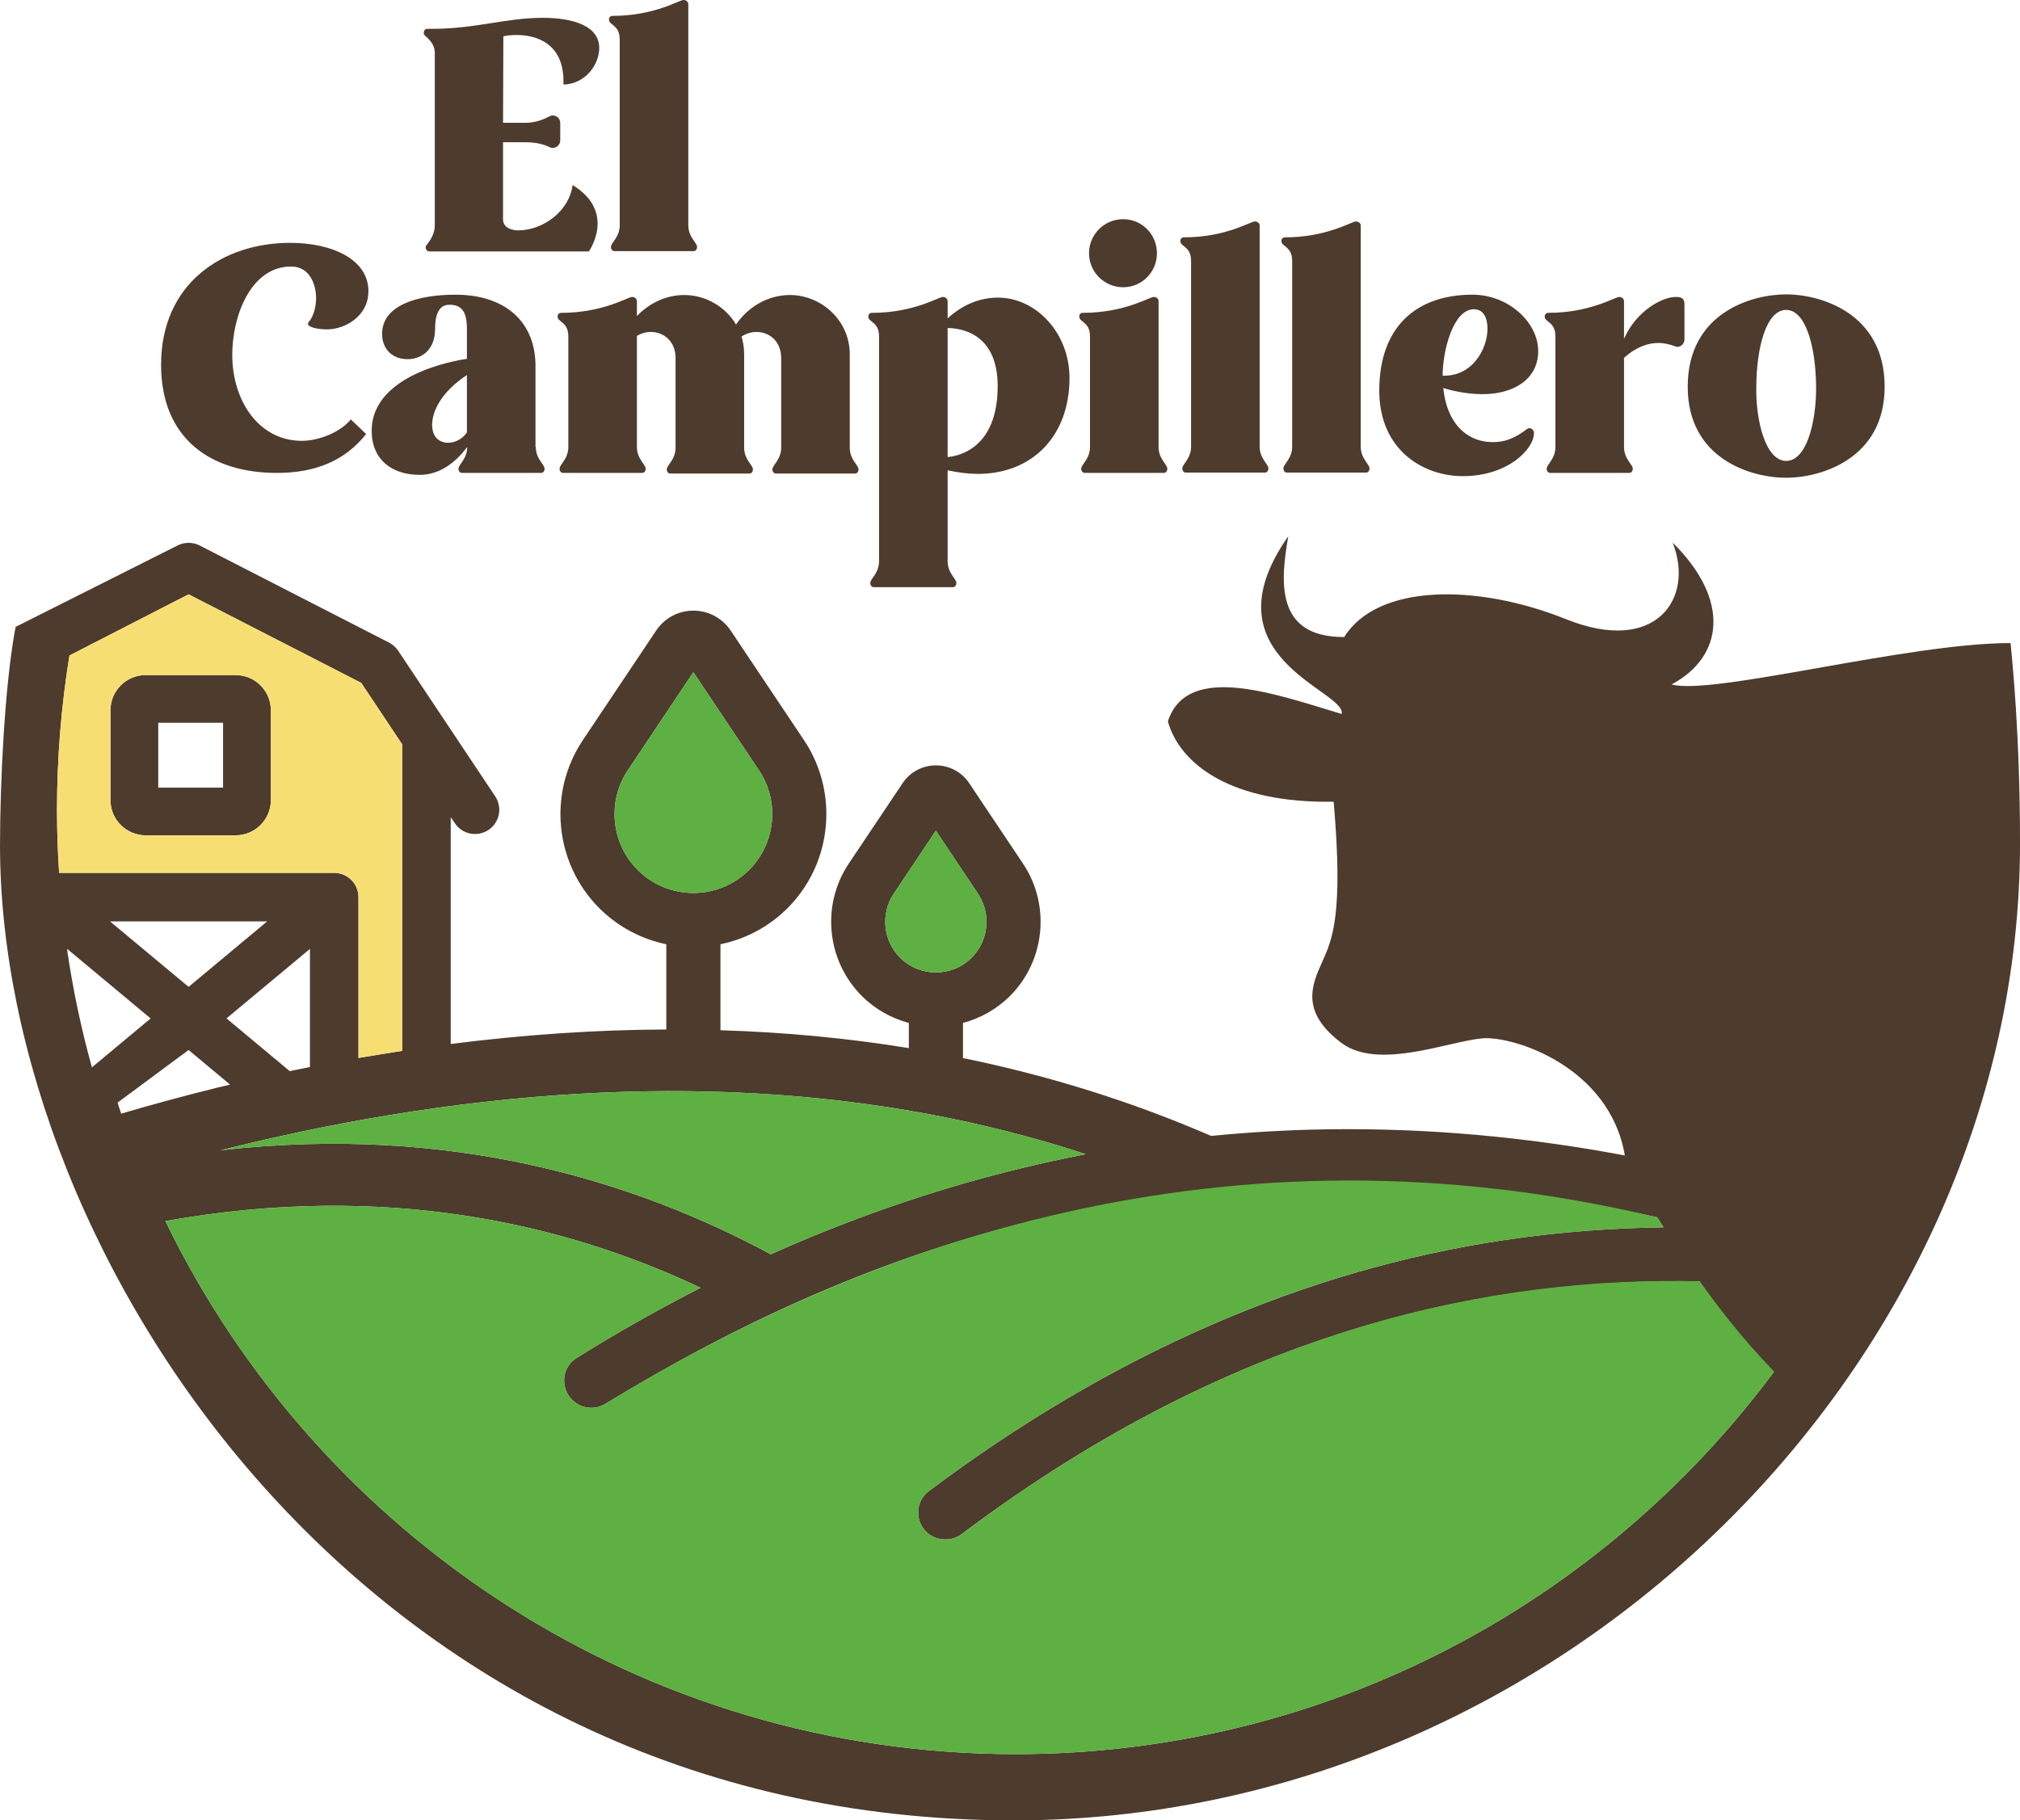<?xml version="1.0" encoding="UTF-8"?><svg id="b" xmlns="http://www.w3.org/2000/svg" viewBox="0 0 373.021 336.235"><g id="c"><g><path d="m57.17,59.28c.66-.838,1.201-2.513,1.201-4.189,0-2.394-1.08-5.866-4.621-5.866-7.442,0-10.862,9.158-10.862,16.279,0,8.62,4.981,15.921,12.842,15.921,3.121,0,7.082-1.556,9.062-3.95l2.821,2.694c-3.901,4.907-9.301,7.182-16.504,7.182-12.002,0-21.363-6.164-21.363-19.991,0-15.022,11.402-22.504,23.824-22.504,7.862,0,14.463,3.112,14.463,8.918,0,4.728-4.441,7.063-7.621,7.063-1.861,0-3.541-.419-3.541-1.018,0-.181.12-.36.3-.54Zm41.774,23.283c0,2.215,1.62,3.232,1.62,4.01,0,.419-.24.778-.66.778h-14.583c-.42,0-.66-.359-.66-.778,0-.778,1.62-1.795,1.62-4.01-.6.718-3.66,5.147-8.762,5.147-5.161,0-8.881-2.813-8.881-8.139,0-11.073,17.583-13.287,17.583-13.287v-5.507c0-3.053-.839-4.489-3.241-4.489-2.159,0-2.64,2.275-2.64,4.489,0,3.891-2.521,5.566-5.101,5.566-2.701,0-4.681-1.795-4.681-4.669,0-5.386,6.722-7.242,13.563-7.242,8.762,0,14.524,4.608,14.763,12.689v15.443h.06Zm-12.723-13.287c-4.561,2.992-6.421,6.523-6.421,9.217,0,2.275,1.38,3.292,2.94,3.292,1.32,0,2.7-.719,3.481-1.916v-10.593Zm70.7-3.831c0-6.345-5.341-10.953-11.042-10.953-3.901,0-7.623,2.035-9.963,5.447-1.98-3.351-5.7-5.447-9.541-5.447-3.301,0-6.422,1.437-8.762,3.891v-2.754c0-.478-.42-.778-.901-.778-.78,0-5.34,2.933-13.082,2.933-.42,0-.66.299-.66.657,0,.3.119.54.36.719.779.659,1.62,1.137,1.62,2.992v20.41c0,2.215-1.62,3.232-1.62,4.01,0,.419.24.778.66.778h14.583c.42,0,.66-.359.66-.778,0-.778-1.62-1.795-1.62-4.01v-20.529c.839-.479,1.68-.719,2.58-.719,2.341,0,4.561,1.676,4.561,4.848v16.519c0,2.215-1.62,3.232-1.62,4.01,0,.419.24.778.66.778h14.583c.42,0,.66-.359.66-.778,0-.778-1.62-1.795-1.62-4.01v-17.237c0-1.138-.181-2.275-.481-3.292.841-.538,1.801-.838,2.76-.838,2.341,0,4.561,1.676,4.561,4.848v16.519c0,2.215-1.62,3.232-1.62,4.01,0,.419.24.778.66.778h14.583c.42,0,.66-.359.66-.778,0-.778-1.62-1.795-1.62-4.01v-17.237Zm40.576,4.369c0,10.833-6.961,17.716-16.923,17.716-1.801,0-3.601-.24-5.581-.659v16.794c0,2.215,1.62,3.232,1.62,4.01,0,.419-.24.778-.66.778h-14.583c-.42,0-.66-.359-.66-.778,0-.778,1.62-1.795,1.62-4.01v-41.512c0-1.856-.841-2.334-1.62-2.992-.241-.179-.36-.419-.36-.719,0-.359.24-.657.66-.657,7.742,0,12.302-2.933,13.082-2.933.481,0,.901.3.901.778v3.173c2.94-2.694,6.181-3.831,9.301-3.831,6.961,0,13.202,6.464,13.202,14.843Zm-13.263,1.497c0-9.876-6.961-10.714-9.241-10.714v23.821c1.499-.12,9.241-1.198,9.241-13.108Zm23.17-18.256c3.481,0,6.241-2.813,6.241-6.284s-2.76-6.285-6.241-6.285-6.301,2.813-6.301,6.285,2.821,6.284,6.301,6.284Zm6.542,2.573c0-.478-.42-.778-.901-.778-.78,0-5.34,2.933-13.082,2.933-.42,0-.66.299-.66.657,0,.3.119.54.36.719.779.659,1.62,1.137,1.62,2.992v20.41c0,2.215-1.62,3.232-1.62,4.01,0,.419.24.778.66.778h14.583c.42,0,.66-.359.66-.778,0-.778-1.62-1.795-1.62-4.01v-26.934Zm18.667-13.945c0-.479-.42-.778-.901-.778-.78,0-5.34,2.933-13.082,2.933-.42,0-.66.299-.66.658,0,.299.119.539.36.718.779.658,1.62,1.137,1.62,2.992v34.295c0,2.215-1.62,3.232-1.62,4.01,0,.419.24.778.66.778h14.583c.42,0,.66-.359.66-.778,0-.778-1.62-1.795-1.62-4.01v-40.819Zm18.666,0c0-.479-.42-.778-.901-.778-.78,0-5.341,2.933-13.082,2.933-.42,0-.66.299-.66.658,0,.299.119.539.36.718.779.658,1.62,1.137,1.62,2.992v34.295c0,2.215-1.62,3.232-1.62,4.01,0,.419.24.778.66.778h14.583c.42,0,.66-.359.66-.778,0-.778-1.62-1.795-1.62-4.01v-40.819Zm22.506,31.123c-3.301,0-6.362-.838-7.261-1.137.779,7.661,5.581,10.653,10.682,9.876,1.801-.3,3.42-1.257,4.742-2.275.179-.119.3-.179.479-.179.42,0,.841.359.841.898,0,2.992-4.861,7.96-13.144,7.96-7.321,0-15.422-4.848-15.422-15.801,0-11.79,6.841-17.716,17.223-17.716,6.601,0,12.123,5.088,12.123,10.415,0,5.266-4.621,7.96-10.263,7.96Zm.9-12.09c0-1.915-.66-3.591-2.52-3.591-3.841,0-5.762,7.721-5.762,12.269,5.521.179,8.281-4.967,8.281-8.679Zm34.752-5.866c-2.4,0-7.201,2.454-9.541,7.721v-6.943c0-.478-.42-.778-.901-.778-.78,0-5.341,2.933-13.082,2.933-.42,0-.66.299-.66.657,0,.3.119.54.36.719.779.659,1.62,1.137,1.62,2.992v20.41c0,2.215-1.62,3.232-1.62,4.01,0,.419.24.778.66.778h14.583c.42,0,.66-.359.66-.778,0-.778-1.62-1.795-1.62-4.01v-16.46c2.34-2.094,4.501-2.753,6.36-2.753,1.141,0,2.221.3,3.001.598.179.06.36.119.479.119.72,0,1.321-.598,1.321-1.376v-6.464c0-1.018-.42-1.376-1.621-1.376Zm38.591,16.579c0,13.347-11.822,16.819-18.184,16.819-6.481,0-18.183-3.472-18.183-16.819,0-13.587,11.702-17.057,18.183-17.057,6.362,0,18.184,3.47,18.184,17.057Zm-12.662,0c-.06-7.421-1.921-14.185-5.522-14.185s-5.461,6.644-5.521,14.185c-.119,6.344,1.74,13.706,5.521,13.706s5.582-7.242,5.522-13.706ZM80.289,9.576v32.14c0,1.376-.78,2.634-1.501,3.531-.12.12-.179.299-.179.479,0,.359.3.718.719.718h29.406s1.621-2.274,1.621-5.147c0-2.274-1.02-4.908-4.621-7.122-.6,4.788-5.402,8.379-10.082,8.379-.901,0-2.76-.359-2.76-2.035v-14.245h4.141c2.04,0,3.481.419,4.441.898.9.479,1.98-.239,1.98-1.257v-3.172c0-1.077-1.08-1.736-1.98-1.257-1.141.598-2.64,1.197-4.441,1.197h-4.141l.059-15.981c.541-.12,1.38-.239,2.461-.239,3.422,0,8.643,1.376,8.643,8.559v.598c4.08-.12,6.601-3.711,6.601-6.763,0-4.01-4.681-5.566-10.442-5.566-7.022,0-12.603,2.155-21.304,2.035-.42,0-.66.359-.66.718,0,.239.119.479.36.658.779.659,1.62,1.616,1.68,2.873Zm34.152-2.275v34.295c0,2.215-1.62,3.232-1.62,4.01,0,.419.24.779.66.779h14.583c.42,0,.66-.359.66-.779,0-.778-1.62-1.795-1.62-4.01V.778c0-.479-.42-.778-.901-.778-.78,0-5.341,2.933-13.082,2.933-.42,0-.66.299-.66.658,0,.299.119.539.36.718.779.658,1.62,1.137,1.62,2.992Z" fill="#4d3b2d"/><g><path d="m371.279,118.776c-19.024,0-54.921,9.735-62.606,7.648,9.572-5.098,10.959-15.57.2-26.204,4.086,10.234-2.999,20.831-19.656,14.158-16.645-6.673-34.877-6.51-40.988,3.287-12.871.05-11.746-10.434-10.334-18.607-15.745,22.418,10.747,28.479,9.872,32.815-11.672-3.449-28.492-9.784-32.103,1.375,2.262,8.048,11.896,15.158,30.616,14.833,1.812,20.906-.25,25.467-2.137,29.629-1.874,4.161-4.086,9.16,3.549,14.908,6.748,5.098,19.611-.224,25.971-.824,5.598-.537,23.561,5.096,26.388,21.63-15.121-2.849-32.266-4.861-51.134-4.861h-.362c-8.348.013-16.658.437-24.905,1.25-14.558-6.311-29.854-11.109-45.823-14.383v-6.486c3.174-.85,6.186-2.499,8.685-4.986,3.724-3.724,5.648-8.697,5.648-13.696,0-3.736-1.062-7.485-3.249-10.747l-9.935-14.858c-1.375-2.062-3.674-3.287-6.148-3.287s-4.773,1.225-6.148,3.287l-9.947,14.858c-5.111,7.648-4.099,17.932,2.411,24.443,2.487,2.487,5.499,4.136,8.685,4.986v4.649c-11.272-1.837-22.881-2.937-34.789-3.299v-15.883c4.536-.937,8.86-3.149,12.383-6.66,4.736-4.736,7.173-11.034,7.173-17.382,0-4.736-1.35-9.497-4.124-13.646l-13.546-20.256c-1.537-2.299-4.111-3.674-6.885-3.674s-5.336,1.375-6.873,3.674l-13.546,20.256c-6.498,9.722-5.211,22.768,3.049,31.028,3.524,3.511,7.848,5.723,12.372,6.66v15.745c-12.921.038-26.205.95-39.813,2.674v-41.9l.763,1.125c1.362,2.062,4.149,2.612,6.21,1.237,2.062-1.362,2.612-4.149,1.237-6.211-2.012-3.037-15.92-23.88-17.92-26.892-.425-.637-1.012-1.15-1.686-1.5l-34.964-17.932c-1.275-.65-2.799-.65-4.086,0l-29.897,15.034c-.037.237-.075.487-.125.725,0,.013-.012.013-.024.025-1.924,10.747-2.736,28.324-2.736,39.634,0,75.016,66.756,180.061,187.172,180.061,101.457,0,185.848-84.946,185.848-180.495,0-20.192-1.457-33.898-1.742-36.964Zm-205.075,58.107c-3.137-3.149-3.637-8.11-1.162-11.809l7.785-11.646,7.773,11.646c2.474,3.699,1.987,8.66-1.162,11.809-3.649,3.649-9.584,3.649-13.233,0Zm-48.461-16.208c-4.898-4.899-5.661-12.634-1.812-18.394l12.109-18.119,12.121,18.119c3.849,5.761,3.087,13.496-1.812,18.394-5.686,5.686-14.92,5.686-20.607,0Zm82.775,52.509c-19.782,3.811-39.201,9.984-58.182,18.494-25.03-13.508-59.182-24.093-101.607-19.207,9.685-2.437,20.206-4.699,31.353-6.535,47.111-7.723,90.198-5.273,128.436,7.248Zm-143.282-37.913v21.818c-.999.2-2,.4-2.974.6-.262.05-.5.112-.75.162l-11.684-9.747,15.408-12.834Zm-22.406,7.01l-14.52-12.096h29.029l-14.509,12.096Zm-24.305-32.69c0-9.647.787-19.182,2.299-28.516l22.006-11.297,31.878,16.358,7.56,11.347v56.62c-.999.15-6.723,1.075-8.072,1.312v-29.716c0-2.524-2.075-4.474-4.474-4.474H10.914c-.25-3.861-.387-7.735-.387-11.634Zm1.887,25.967v-.287l15.408,12.846-10.847,9.035c-1.962-7.06-3.486-14.271-4.561-21.593Zm9.297,28.104l13.121-9.722,7.661,6.398c-.825.2-1.662.387-2.487.587-6.211,1.537-12.097,3.149-17.632,4.774-.225-.675-.45-1.362-.663-2.037Zm165.825,120.338c-68.966,0-128.711-40.225-156.99-98.457,40.825-7.323,73.99.562,98.832,12.321-7.704,3.931-15.331,8.243-22.88,12.947-3.018,1.881-3.105,6.213-.209,8.277l.097.069c1.615,1.149,3.761,1.15,5.453.118,47.291-28.85,109.53-52.435,194.175-34.437.375.597.767,1.215,1.173,1.852-9.318.134-19.174.825-29.529,2.378-36.85,5.524-72.485,21.097-106.111,46.335-3.621,2.717-2.012,8.474,2.493,8.913.046.005.093.009.139.014,1.228.118,2.459-.249,3.444-.99,51.818-38.945,98.771-47.23,136.204-46.678,4.443,6.358,9.395,12.761,13.735,16.749-31.813,42.796-82.724,70.59-140.027,70.59Z" fill="#4d3b2d"/><path d="m43.503,124.687h-16.595c-3.587,0-6.51,2.912-6.51,6.498v16.607c0,3.586,2.924,6.498,6.51,6.498h16.595c3.587,0,6.511-2.912,6.511-6.498v-16.607c0-3.586-2.925-6.498-6.511-6.498Zm-2.311,20.794h-11.971v-11.984h11.971v11.984Z" fill="#4d3b2d"/></g><g><path d="m277.657,229.068c-36.85,5.524-72.486,21.097-106.112,46.335-3.62,2.717-2.012,8.474,2.493,8.913.046.004.093.009.139.013,1.227.118,2.459-.249,3.444-.99,51.568-38.757,98.32-47.151,135.663-46.687-3.036-4.111-5.1-7.45-6.475-9.958-9.207.147-18.938.841-29.154,2.373Z" fill="none"/><path d="m43.504,124.687h-16.595c-3.586,0-6.51,2.912-6.51,6.498v16.607c0,3.586,2.924,6.498,6.51,6.498h16.595c3.587,0,6.51-2.912,6.51-6.498v-16.607c0-3.586-2.924-6.498-6.51-6.498Z" fill="none"/><path d="m177.623,283.339c-.986.741-2.217,1.108-3.444.99-.046-.004-.093-.009-.139-.013-4.505-.439-6.114-6.196-2.493-8.913,33.626-25.238,69.262-40.811,106.112-46.335,10.216-1.531,20.322-2.23,29.529-2.378-.423-.623-.846-1.301-1.173-1.852-80.06-19.09-146.447,5.151-194.172,34.435-1.691,1.038-3.842,1.032-5.459-.118-.029-.021-.059-.041-.088-.062-2.9-2.066-2.812-6.403.209-8.286,7.547-4.703,15.171-9.013,22.873-12.943-24.842-11.759-58.007-19.644-98.832-12.321,28.279,58.232,88.023,98.457,156.99,98.457,57.337,0,108.275-27.827,140.085-70.667-6.28-6.473-10.38-12.052-13.793-16.673-37.281-.868-84.635,7.921-136.203,46.678Z" fill="#5db041"/><path d="m179.437,176.883c3.149-3.149,3.636-8.11,1.162-11.809l-7.773-11.646-7.785,11.646c-2.474,3.699-1.974,8.66,1.162,11.809,3.649,3.649,9.585,3.649,13.234,0Z" fill="#5db041"/><path d="m72.083,205.937c-11.147,1.837-21.669,4.099-31.353,6.535,42.425-4.886,76.577,5.698,101.607,19.207,18.982-8.51,38.401-14.683,58.182-18.494-38.238-12.521-81.325-14.97-128.436-7.248Z" fill="#5db041"/><path d="m138.35,160.676c4.898-4.898,5.661-12.634,1.812-18.394l-12.121-18.119-12.109,18.119c-3.849,5.761-3.087,13.496,1.812,18.394,5.686,5.686,14.92,5.686,20.606,0Z" fill="#5db041"/><path d="m66.197,165.699v29.716c1.349-.237,7.073-1.162,8.072-1.312v-56.62l-7.56-11.346-31.878-16.358-22.006,11.297c-1.512,9.335-2.299,18.869-2.299,28.516,0,3.899.137,7.773.387,11.634h50.81c2.399,0,4.474,1.949,4.474,4.474Zm-16.183-17.907c0,3.586-2.924,6.498-6.51,6.498h-16.595c-3.586,0-6.51-2.912-6.51-6.498v-16.607c0-3.586,2.924-6.498,6.51-6.498h16.595c3.587,0,6.51,2.912,6.51,6.498v16.607Z" fill="#f6de73"/></g></g></g></svg>